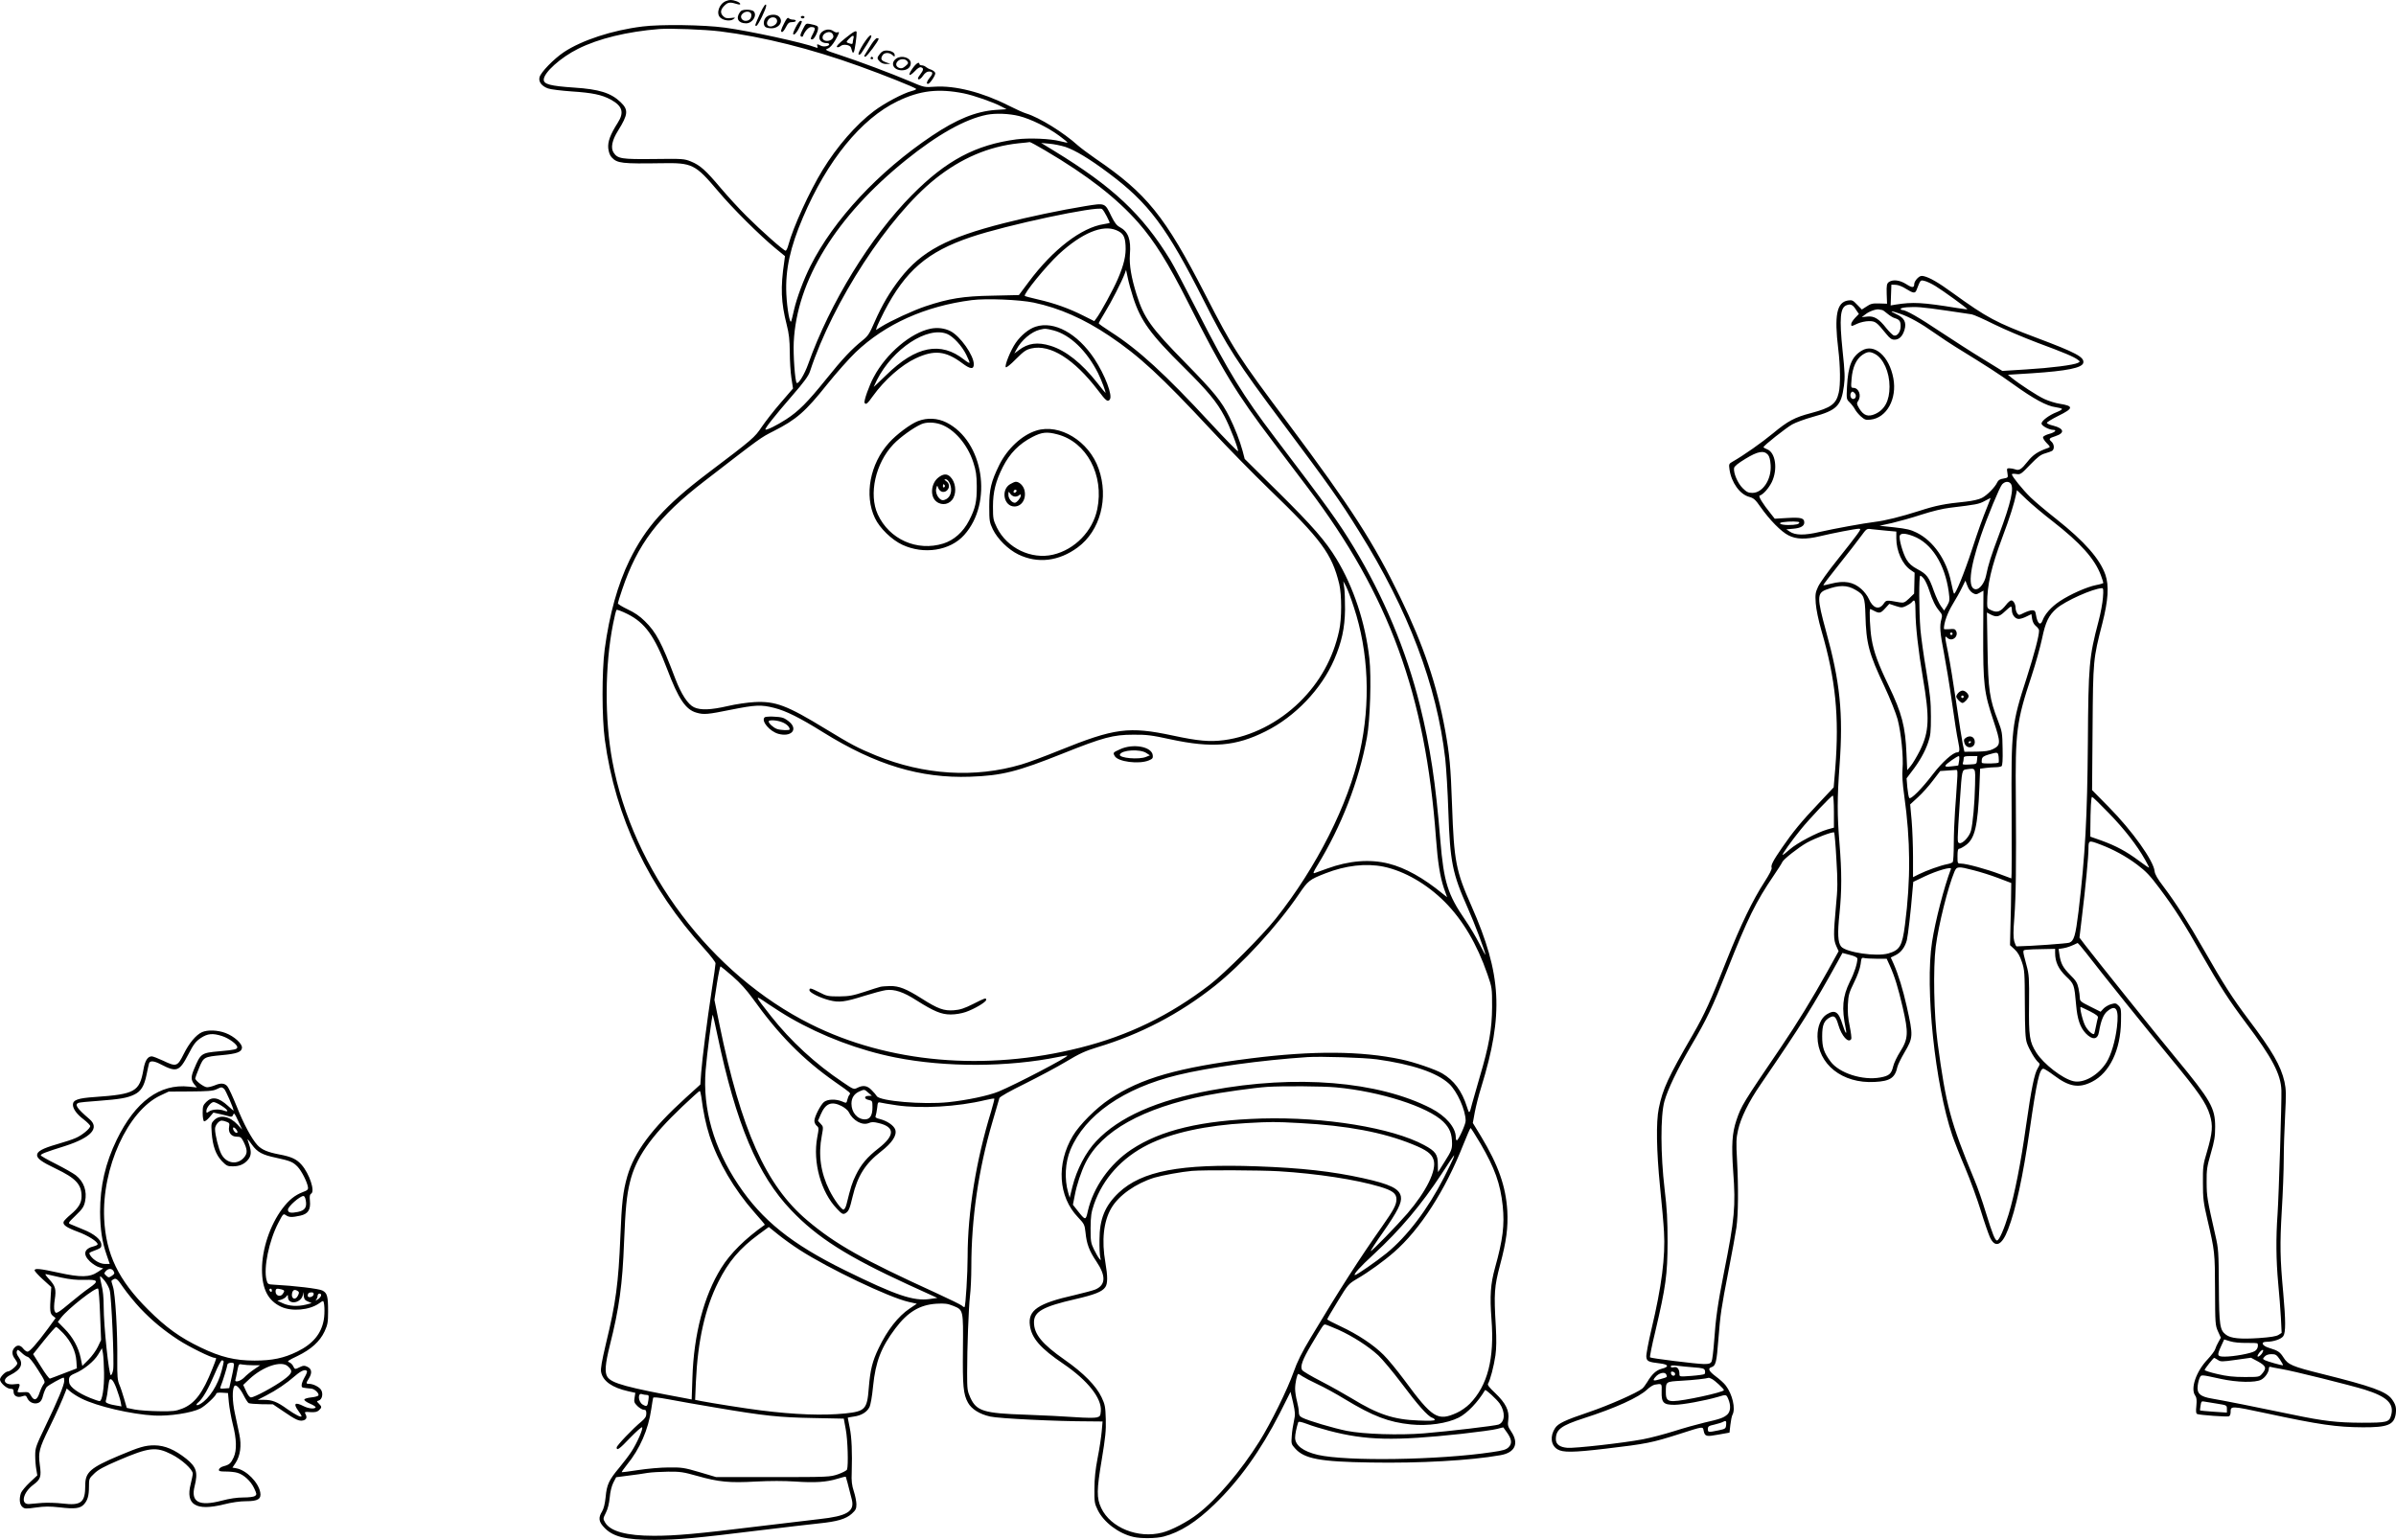 <?xml version="1.0" encoding="UTF-8"?>
<svg xmlns="http://www.w3.org/2000/svg" version="1.0" viewBox="0 0 1938.835 1246.173" preserveAspectRatio="xMidYMid meet">
  <g transform="translate(-37,1325.883) scale(0.1,-0.1)" fill="#000000" stroke="none">
    <path d="M6244 13250 c-55 -22 -82 -101 -45 -134 27 -24 82 -31 106 -12 19 14 17 14 -21 9 -34 -4 -46 -1 -63 16 -26 26 -21 55 16 89 26 24 43 25 101 7 35 -11 26 12 -9 24 -37 13 -56 13 -85 1z M6520 13148 c-44 -100 -44 -98 -29 -98 12 0 80 140 79 163 0 25 -22 -3 -50 -65z M6356 13158 c-34 -49 -11 -88 52 -88 51 0 92 66 60 98 -7 7 -31 12 -54 12 -33 0 -47 -5 -58 -22z m94 -22 c0 -28 -18 -46 -47 -46 -29 0 -47 31 -30 52 26 33 77 29 77 -6z M6570 13120 c-22 -22 -26 -60 -8 -78 7 -7 29 -12 50 -12 63 0 100 56 62 94 -22 23 -80 20 -104 -4z m88 -27 c2 -14 -5 -27 -21 -38 -43 -28 -79 4 -50 44 20 29 67 25 71 -6z M6850 13120 c0 -5 7 -10 15 -10 8 0 15 5 15 10 0 6 -7 10 -15 10 -8 0 -15 -4 -15 -10z M6716 13072 c-28 -55 -32 -72 -16 -72 5 0 19 18 30 40 17 33 26 40 50 40 17 0 30 5 30 10 0 6 -10 10 -23 10 -13 0 -28 5 -34 11 -9 9 -18 -2 -37 -39z M6807 13035 c-21 -43 -24 -55 -12 -55 8 0 26 22 40 50 29 57 29 60 12 60 -7 0 -25 -25 -40 -55z M6866 13021 c-19 -36 -23 -52 -14 -57 7 -4 13 -3 15 2 13 37 45 74 66 74 35 0 38 -9 17 -51 -24 -45 -24 -49 -7 -49 15 0 47 61 47 90 0 19 -8 23 -67 35 -30 6 -33 4 -57 -44z M5567 13044 c-244 -30 -489 -111 -634 -207 -82 -55 -187 -163 -197 -203 -10 -37 18 -73 69 -91 22 -8 108 -18 190 -24 169 -11 245 -27 317 -66 95 -52 111 -104 56 -189 -59 -93 -81 -151 -76 -205 4 -33 13 -58 28 -74 45 -48 83 -52 405 -47 247 4 270 -7 454 -224 117 -140 339 -360 465 -464 l78 -64 -6 -46 c-31 -209 -26 -328 20 -509 19 -75 24 -122 25 -221 0 -69 6 -163 13 -210 l13 -85 -99 -115 c-55 -63 -124 -152 -154 -196 -58 -86 -67 -95 -439 -376 -344 -261 -497 -432 -631 -703 -95 -195 -163 -438 -201 -722 -23 -178 -23 -551 1 -728 85 -631 355 -1198 808 -1697 48 -53 88 -105 88 -115 0 -11 -13 -107 -30 -213 -40 -264 -77 -554 -86 -671 l-7 -97 -119 -108 c-274 -249 -415 -438 -472 -635 -35 -123 -45 -211 -56 -489 -16 -380 -36 -532 -117 -866 -33 -140 -44 -201 -39 -228 14 -74 89 -127 219 -156 l58 -13 -6 -39 c-6 -33 -3 -42 23 -68 17 -16 40 -30 51 -30 17 0 21 -6 21 -31 0 -23 -9 -38 -37 -62 -72 -59 -203 -197 -203 -212 0 -29 22 -14 109 78 49 50 92 89 97 85 10 -11 -41 -127 -86 -196 -20 -31 -65 -90 -99 -131 -84 -100 -101 -138 -110 -236 -6 -57 -15 -94 -29 -118 -30 -48 -28 -80 10 -122 71 -82 176 -109 418 -108 194 1 326 13 855 78 198 24 410 49 470 55 150 15 220 36 267 78 32 29 38 40 38 76 0 22 -9 70 -21 106 -16 49 -20 85 -17 150 5 167 0 286 -16 364 -9 43 -16 79 -16 81 0 2 22 6 49 10 60 8 105 35 126 75 10 19 22 88 30 171 20 198 65 314 180 467 100 133 197 191 331 200 70 4 91 1 137 -17 83 -34 82 -30 79 -353 -3 -296 3 -362 41 -431 29 -52 94 -93 180 -112 69 -16 538 -39 805 -39 l104 -1 -7 -80 c-4 -44 -18 -141 -33 -215 -18 -93 -26 -170 -26 -250 -1 -106 1 -119 27 -172 49 -99 169 -190 288 -217 63 -15 185 -13 246 3 133 35 264 118 411 261 198 190 375 437 528 737 l87 173 21 -89 c17 -78 18 -94 7 -145 -7 -31 -16 -86 -18 -122 -5 -63 -4 -68 26 -101 74 -85 202 -109 612 -115 397 -7 806 16 1049 59 119 20 154 94 89 191 -28 42 -30 52 -24 96 10 73 -21 135 -105 215 -49 46 -65 67 -59 77 17 26 48 144 60 229 8 60 9 127 3 235 -16 267 -12 321 34 495 52 194 66 305 59 440 -12 198 -72 369 -213 603 l-66 108 16 87 c9 48 32 139 52 202 183 594 166 911 -80 1469 -125 282 -140 359 -156 811 -11 315 -20 411 -56 610 -68 371 -175 687 -364 1076 -214 441 -392 718 -906 1406 -409 547 -443 599 -673 1047 -325 632 -471 813 -886 1096 -55 38 -119 86 -142 106 -117 106 -313 227 -418 259 -22 6 -87 36 -145 65 -211 107 -432 163 -597 152 -83 -6 -84 -6 -201 44 -143 61 -415 163 -574 215 -112 37 -116 39 -89 50 18 7 40 33 60 67 34 60 37 72 18 64 -7 -3 -21 1 -32 9 -45 33 -115 2 -115 -51 0 -26 25 -45 59 -45 12 0 21 -4 21 -10 0 -15 -46 -23 -68 -11 -28 15 -35 14 -28 -5 5 -12 2 -15 -10 -10 -101 39 -538 134 -739 161 -170 23 -519 28 -668 9z m630 -39 c346 -43 738 -141 1128 -282 195 -70 445 -170 458 -183 5 -4 -12 -12 -36 -18 -69 -18 -220 -98 -305 -162 -144 -108 -300 -288 -415 -476 -107 -175 -239 -464 -277 -606 -7 -27 -17 -48 -23 -48 -15 0 -198 162 -316 280 -59 58 -152 160 -208 226 -122 145 -168 186 -242 216 -54 22 -67 23 -298 20 -264 -3 -295 2 -328 52 -25 38 -12 101 36 177 82 132 86 169 21 231 -78 75 -174 105 -377 118 -191 13 -245 27 -245 64 0 57 137 180 278 250 166 83 397 139 657 160 89 7 370 -4 492 -19z m912 -24 c7 -13 7 -23 -2 -34 -20 -26 -73 -26 -80 1 -9 42 62 72 82 33z m1061 -478 c79 -16 238 -71 305 -107 l40 -21 -90 -6 c-158 -12 -312 -74 -512 -208 -433 -290 -796 -679 -986 -1057 -55 -110 -109 -255 -132 -354 -9 -41 -19 -82 -22 -90 -11 -29 -34 97 -40 220 -9 195 31 378 134 618 197 463 472 800 767 942 181 87 329 104 536 63z m446 -183 c95 -24 234 -92 327 -161 38 -28 67 -52 65 -54 -1 -2 -28 3 -58 11 -82 21 -251 28 -355 15 -330 -44 -568 -170 -845 -450 -334 -336 -665 -876 -840 -1368 -29 -82 -80 -166 -93 -153 -14 13 -29 226 -24 330 24 500 343 1018 907 1473 258 208 480 332 655 367 73 14 180 10 261 -10z m212 -279 c343 -202 578 -385 754 -585 129 -147 241 -326 398 -637 283 -561 394 -744 694 -1139 77 -102 203 -268 280 -370 657 -869 951 -1673 1036 -2835 14 -193 33 -312 64 -404 l26 -73 -33 26 c-158 130 -305 212 -441 246 -151 38 -321 24 -496 -40 -47 -17 -93 -34 -103 -37 -14 -4 -9 10 23 62 195 318 336 682 401 1035 26 137 37 491 20 640 -33 291 -128 577 -266 805 -87 144 -193 266 -470 540 l-273 270 -17 65 c-21 78 -63 187 -106 273 -65 130 -125 203 -354 437 -283 288 -338 365 -398 556 -43 137 -60 239 -54 323 10 122 -13 185 -82 222 -25 13 -42 36 -67 86 -54 112 -49 110 -211 84 -202 -33 -454 -86 -658 -138 -461 -117 -668 -227 -840 -447 -85 -109 -148 -217 -207 -351 -41 -95 -54 -115 -95 -148 -90 -72 -166 -152 -298 -317 -152 -188 -222 -259 -324 -325 -74 -48 -159 -90 -167 -82 -7 7 73 108 215 272 99 114 134 162 146 200 185 563 635 1254 1014 1557 208 166 431 261 672 287 46 4 88 9 92 10 5 0 61 -30 125 -68z m163 29 c81 -28 195 -96 347 -210 328 -244 473 -439 774 -1035 188 -373 267 -496 645 -1001 361 -483 455 -614 611 -866 399 -638 629 -1246 697 -1840 8 -75 20 -266 25 -425 14 -410 33 -504 156 -780 54 -120 145 -361 144 -382 0 -3 -22 38 -49 91 -27 53 -78 139 -114 191 -142 206 -174 307 -202 647 -37 461 -83 762 -165 1091 -110 443 -294 881 -535 1279 -125 206 -205 317 -640 890 -256 337 -373 527 -620 1010 -100 195 -201 387 -225 425 -227 370 -464 592 -940 883 l-105 64 66 -6 c37 -3 95 -15 130 -26z m335 -562 c13 -26 24 -49 24 -52 0 -2 -21 -7 -47 -11 -181 -27 -412 -204 -608 -467 l-80 -107 -215 -5 c-237 -4 -352 -23 -541 -86 -96 -32 -279 -116 -358 -165 l-43 -27 7 23 c4 13 31 69 59 125 173 333 349 485 702 604 285 97 1027 255 1062 227 8 -6 24 -32 38 -59z m77 -112 c55 -23 71 -50 75 -124 5 -79 -13 -156 -64 -274 -35 -81 -138 -271 -172 -315 l-17 -23 -88 44 c-116 59 -238 102 -366 131 -57 13 -106 26 -108 29 -14 14 171 241 275 338 186 171 354 241 465 194z m137 -546 c61 -188 139 -296 409 -563 194 -192 268 -281 329 -397 44 -82 115 -266 110 -282 -2 -6 -103 97 -224 228 -368 398 -584 595 -806 737 -53 34 -97 65 -97 69 -1 3 22 43 50 89 51 82 135 247 159 310 l12 34 14 -65 c7 -36 27 -108 44 -160z m-805 -40 c208 -44 407 -132 611 -269 243 -163 419 -326 824 -761 130 -140 342 -356 470 -480 421 -406 508 -523 567 -767 21 -88 21 -282 -1 -379 -48 -222 -157 -417 -319 -576 -171 -168 -392 -280 -612 -309 -116 -15 -208 -7 -414 37 -357 76 -471 61 -921 -121 -113 -46 -250 -97 -305 -113 -376 -111 -788 -86 -1177 73 -149 61 -202 90 -411 217 -308 188 -402 224 -572 215 -55 -3 -152 -17 -215 -32 -140 -32 -220 -35 -274 -10 -50 24 -103 105 -152 233 -111 292 -155 375 -246 464 -40 40 -84 70 -138 95 -44 21 -80 43 -80 49 0 5 15 55 34 110 124 369 293 592 666 879 470 363 451 349 560 405 185 94 256 156 434 379 73 91 176 207 229 258 241 230 565 375 940 423 119 15 387 4 502 -20z m2590 -2464 c120 -363 137 -774 49 -1171 -93 -426 -349 -933 -680 -1350 -112 -141 -411 -440 -534 -535 -325 -249 -659 -412 -1050 -510 -766 -193 -1552 -124 -2181 191 -806 403 -1439 1244 -1604 2129 -63 340 -61 774 6 1110 11 58 24 109 28 113 4 4 44 -11 88 -33 143 -71 220 -179 322 -447 91 -241 150 -328 238 -352 58 -17 90 -14 277 24 201 40 244 42 351 15 95 -24 206 -79 395 -197 426 -265 787 -374 1190 -360 258 9 380 40 751 188 325 130 407 152 569 152 108 1 149 -4 300 -37 339 -73 530 -57 771 64 238 118 452 342 555 580 61 141 86 256 88 405 0 72 -2 153 -7 180 l-7 50 21 -39 c12 -22 41 -98 64 -170z m241 -2101 c168 -35 350 -140 495 -285 146 -147 261 -342 345 -585 38 -110 38 -111 38 -265 -1 -180 -24 -311 -101 -570 -25 -85 -52 -180 -60 -210 -22 -88 -24 -89 -42 -30 -41 130 -105 216 -202 273 -53 31 -227 91 -329 112 -325 69 -714 72 -1215 9 -594 -75 -892 -160 -1145 -329 -109 -72 -245 -208 -299 -299 -134 -225 -118 -491 42 -658 51 -54 54 -60 61 -123 9 -93 30 -149 88 -235 79 -117 76 -191 -9 -227 -20 -8 -95 -28 -167 -45 -298 -67 -379 -123 -362 -246 14 -103 85 -185 273 -312 195 -133 309 -277 301 -380 -3 -39 -6 -45 -33 -52 -17 -5 -91 -4 -175 2 -80 6 -260 15 -400 20 -340 11 -398 29 -448 138 -24 53 -26 67 -26 197 0 211 12 529 23 625 6 47 11 153 11 235 0 392 58 791 171 1175 28 96 53 183 56 192 3 11 85 57 207 117 110 55 261 135 334 179 108 65 155 86 253 116 349 105 664 270 949 496 220 175 505 484 679 740 77 113 86 120 216 171 164 64 327 83 471 54z m-5267 -888 c60 -52 112 -110 160 -176 212 -297 408 -496 672 -681 129 -90 124 -86 112 -102 -6 -7 -13 -25 -17 -41 -6 -27 -7 -27 -42 -12 -51 21 -116 19 -146 -4 -28 -23 -78 -120 -78 -153 0 -13 8 -31 19 -40 18 -15 18 -20 4 -94 -37 -201 30 -443 159 -577 40 -43 49 -47 67 -38 28 16 36 33 60 135 40 168 102 267 230 366 91 71 131 132 115 178 -12 33 -65 69 -122 84 -34 8 -42 14 -36 27 3 9 9 38 12 64 4 44 7 48 26 43 11 -3 71 -13 131 -22 197 -29 495 -12 718 42 37 9 70 14 73 12 2 -3 -10 -49 -26 -104 -121 -393 -190 -815 -190 -1174 0 -135 -16 -400 -25 -409 -3 -2 -13 3 -22 12 -10 8 -103 54 -208 102 -594 271 -815 395 -1042 587 -336 283 -537 734 -712 1589 l-40 196 21 137 c12 75 25 135 29 134 5 -2 48 -38 98 -81z m466 -336 c259 -149 558 -262 850 -320 406 -81 912 -79 1319 4 38 8 71 13 73 11 10 -10 -421 -235 -557 -291 -83 -34 -256 -70 -407 -86 -205 -21 -554 9 -578 49 -5 9 -24 31 -42 49 -35 37 -70 42 -116 18 -28 -14 -31 -13 -116 45 -222 148 -423 334 -581 534 -138 175 -139 179 -29 103 52 -35 135 -88 184 -116z m-590 -138 c151 -721 326 -1135 598 -1419 210 -221 454 -375 943 -600 l239 -109 -63 -9 c-130 -18 -271 29 -687 234 -430 212 -668 403 -861 692 -198 296 -289 613 -264 925 10 126 52 454 58 449 2 -3 19 -76 37 -163z m5335 -197 c288 -40 487 -107 586 -198 65 -60 134 -213 134 -300 0 -29 -59 -158 -72 -158 -4 0 -8 12 -8 28 -1 77 -80 169 -199 231 -427 220 -1094 275 -1783 146 -441 -82 -742 -216 -927 -411 -84 -88 -158 -229 -193 -369 l-22 -89 -12 41 c-32 110 -25 244 18 347 118 281 429 498 868 605 254 62 675 120 1050 145 107 7 456 -4 560 -18z m-330 -227 c359 -33 745 -157 869 -278 52 -51 71 -99 71 -178 0 -43 -7 -62 -56 -139 -31 -49 -56 -90 -57 -91 -1 -1 -2 27 -2 62 0 81 -18 107 -111 157 -259 140 -804 229 -1314 215 -487 -15 -817 -93 -1056 -252 -174 -116 -307 -305 -351 -496 -17 -79 -19 -79 -84 3 l-37 47 15 76 c15 83 52 194 88 265 129 256 460 441 975 544 120 24 389 62 495 69 121 8 450 6 555 -4z m-3783 -44 l28 -24 -27 -1 c-38 0 -36 -26 2 -33 29 -6 30 -9 30 -60 0 -65 -20 -97 -61 -97 -61 0 -109 56 -109 127 0 47 22 80 64 99 41 18 41 18 73 -11z m-1352 -32 c15 -120 38 -229 66 -315 68 -211 202 -438 364 -621 48 -54 86 -99 84 -100 -160 -113 -279 -231 -353 -350 -140 -225 -222 -537 -233 -888 l-6 -176 -46 9 c-482 89 -602 122 -636 174 -23 36 -18 102 19 252 77 305 103 494 116 841 11 270 21 375 47 481 47 197 165 367 427 616 72 68 134 124 138 124 4 0 9 -21 13 -47z m1135 -75 c25 -13 50 -34 57 -47 34 -71 110 -113 163 -91 23 10 40 10 80 0 133 -32 133 -100 -2 -205 -90 -70 -141 -130 -183 -217 -30 -61 -41 -97 -75 -235 -6 -25 -17 -43 -25 -43 -17 0 -74 78 -113 155 -71 143 -92 287 -62 443 13 70 13 73 -9 96 l-22 24 22 51 c39 91 87 110 169 69z m3709 -138 c383 -20 672 -75 909 -171 117 -47 158 -78 173 -128 25 -83 -58 -252 -212 -432 -81 -94 -291 -310 -297 -305 -2 3 41 70 97 149 120 172 156 243 147 292 -12 64 -85 100 -306 149 -250 55 -496 83 -860 96 -618 22 -931 -38 -1117 -213 -111 -105 -156 -213 -156 -382 -1 -60 2 -123 6 -140 7 -29 7 -29 -9 -10 -9 11 -28 45 -43 75 -24 50 -26 66 -26 170 1 99 5 126 28 194 73 207 224 375 436 481 192 96 471 157 800 175 204 11 220 11 430 0z m1461 -166 c116 -199 161 -325 180 -504 16 -156 1 -274 -62 -500 -37 -134 -43 -227 -29 -417 25 -320 -31 -537 -176 -685 -26 -26 -71 -58 -105 -73 -155 -70 -197 -43 -426 268 -56 75 -131 167 -167 202 -81 81 -208 165 -347 230 -60 28 -108 53 -108 57 0 4 38 70 85 146 83 136 86 140 157 182 94 55 216 143 298 215 210 182 416 502 560 868 30 75 57 137 60 137 3 0 39 -57 80 -126z m-220 -120 c-6 -14 -39 -83 -75 -154 -131 -257 -298 -477 -465 -613 -81 -66 -242 -177 -255 -177 -19 0 42 68 150 167 215 198 387 403 550 651 54 84 100 152 102 152 1 0 -2 -12 -7 -26z m-1410 -104 c310 -19 622 -67 816 -125 103 -31 134 -55 134 -101 0 -45 -21 -85 -115 -219 -184 -261 -347 -515 -579 -902 -72 -120 -108 -192 -139 -280 -48 -137 -184 -413 -277 -561 -148 -236 -346 -469 -498 -585 -82 -64 -212 -132 -287 -151 -195 -51 -419 39 -494 199 -38 80 -37 146 4 389 30 182 36 238 33 330 -3 100 -6 118 -34 177 -44 93 -147 197 -297 302 -186 130 -250 209 -250 305 0 86 73 127 334 187 156 36 218 60 243 97 20 28 20 89 1 198 -32 180 -15 335 48 442 60 103 197 199 347 246 64 19 223 48 305 55 96 8 554 6 705 -3z m-3880 -636 c235 -152 724 -385 882 -421 l67 -15 -58 -39 c-93 -62 -182 -176 -251 -321 -51 -106 -68 -175 -80 -323 -13 -171 -29 -188 -191 -205 -177 -18 -407 -10 -684 25 -128 16 -397 59 -480 75 l-50 10 6 143 c15 335 74 598 182 812 81 163 173 271 325 383 l83 61 77 -62 c42 -34 120 -90 172 -123z m4361 -647 c115 -52 243 -134 322 -207 32 -30 116 -130 187 -224 132 -177 215 -270 250 -281 11 -3 20 -11 20 -17 0 -7 -42 -9 -132 -5 -200 7 -329 50 -538 178 -58 35 -170 98 -249 139 -80 41 -149 82 -154 91 -18 29 3 85 74 205 94 158 98 164 112 164 6 0 55 -20 108 -43z m-291 -377 c15 -10 69 -39 121 -63 52 -24 151 -78 221 -121 228 -138 355 -187 536 -205 137 -14 292 8 387 56 68 35 154 124 212 222 5 8 93 -73 118 -108 48 -70 44 -151 -9 -171 -28 -10 -398 -54 -604 -71 -198 -16 -486 -7 -623 20 -109 22 -312 82 -361 107 -22 11 -28 22 -28 47 0 17 -7 57 -15 87 -8 30 -15 75 -15 100 0 46 16 120 26 120 3 0 18 -9 34 -20z m-5308 -150 c18 0 20 -5 15 -41 -7 -52 -12 -57 -45 -38 -39 21 -44 100 -6 85 9 -3 25 -6 36 -6z m568 -104 c383 -65 505 -78 782 -83 l246 -5 16 -87 c16 -83 22 -294 10 -325 -3 -8 -36 -25 -72 -38 -66 -22 -74 -23 -527 -23 l-460 0 -135 40 c-125 37 -144 39 -250 38 -63 0 -173 -10 -245 -21 -71 -11 -132 -19 -134 -17 -2 2 18 29 43 61 104 127 172 283 196 449 7 44 13 85 15 91 2 8 40 4 127 -12 68 -13 242 -44 388 -68z m4955 -186 c298 -78 524 -84 1071 -25 132 15 261 32 289 40 27 8 50 13 50 12 0 -1 13 -19 28 -39 40 -55 45 -91 15 -121 -20 -20 -44 -27 -134 -40 -426 -64 -1179 -76 -1411 -22 -118 28 -183 77 -183 139 0 27 11 81 25 124 3 9 22 5 72 -13 37 -15 118 -39 178 -55z m-5115 -365 c176 -50 263 -58 477 -46 117 6 226 6 318 0 160 -11 253 -5 343 23 35 11 65 18 66 16 2 -3 19 -64 49 -185 24 -96 -39 -134 -263 -158 -80 -9 -307 -36 -505 -60 -478 -59 -659 -75 -834 -75 -221 0 -352 36 -394 107 -18 31 -18 32 6 80 16 31 26 75 31 123 4 47 15 91 29 120 l23 44 99 13 c55 7 125 16 155 22 30 5 105 9 166 10 98 1 124 -3 234 -34z M8750 10615 c-54 -17 -119 -70 -161 -131 -41 -59 -92 -185 -80 -197 5 -5 38 21 82 66 63 63 82 76 124 86 153 36 347 -86 540 -339 65 -86 78 -96 95 -75 26 31 -38 199 -125 331 -137 205 -325 308 -475 259z m145 -30 c134 -35 268 -164 360 -345 27 -54 67 -160 60 -160 -2 0 -32 37 -68 83 -123 156 -252 259 -375 297 -106 33 -183 22 -258 -35 l-36 -27 17 32 c39 75 120 144 190 161 44 10 46 10 110 -6z M7901 10599 c-160 -32 -360 -201 -461 -392 -37 -67 -82 -196 -74 -208 11 -18 23 -8 67 54 94 131 231 252 347 306 150 70 242 61 377 -40 65 -49 93 -51 93 -8 0 72 -110 228 -189 268 -47 24 -105 31 -160 20z m134 -43 c49 -21 119 -96 154 -168 17 -34 29 -63 26 -66 -2 -2 -22 9 -43 26 -189 150 -390 111 -629 -123 -57 -55 -103 -99 -103 -97 0 1 12 26 26 55 128 254 410 439 569 373z M7798 9851 c-62 -24 -175 -109 -233 -174 -156 -172 -203 -427 -115 -611 38 -81 136 -176 222 -216 174 -81 386 -48 500 79 236 262 157 760 -144 911 -73 36 -155 40 -230 11z m183 -26 c110 -38 218 -162 265 -308 22 -68 27 -101 28 -192 1 -125 -11 -179 -62 -278 -48 -94 -123 -160 -209 -187 -213 -66 -437 34 -530 236 -75 163 -19 414 126 567 54 57 162 135 226 163 40 18 102 17 156 -1z M7963 9394 c-60 -47 -69 -152 -16 -194 47 -37 111 -23 138 30 27 53 16 129 -25 170 -27 27 -58 25 -97 -6z m94 -51 c20 -50 8 -102 -29 -123 -21 -11 -32 -12 -45 -4 -27 17 -45 59 -37 90 7 26 8 27 15 7 12 -33 42 -45 67 -27 28 20 28 59 0 78 -19 14 -20 16 -5 16 11 0 24 -14 34 -37z m-42 -12 c3 -5 1 -12 -5 -16 -5 -3 -10 1 -10 9 0 18 6 21 15 7z M8755 9774 c-117 -37 -234 -147 -299 -278 -66 -135 -81 -197 -81 -336 0 -118 2 -128 29 -185 39 -79 124 -163 206 -203 157 -76 328 -56 481 57 182 134 253 401 169 637 -78 223 -316 368 -505 308z m170 -30 c238 -61 381 -330 324 -606 -37 -178 -182 -327 -358 -368 -176 -41 -372 53 -454 219 -30 62 -32 72 -32 171 0 118 22 205 80 320 56 110 131 187 240 243 76 39 117 43 200 21z M8543 9340 c-76 -46 -50 -180 36 -180 60 0 99 65 80 135 -10 35 -41 65 -69 65 -8 0 -29 -9 -47 -20z m48 -63 c-13 -13 -26 -3 -16 12 3 6 11 8 17 5 6 -4 6 -10 -1 -17z m-7 -37 c12 0 27 5 34 12 9 9 12 8 12 -5 0 -17 -33 -57 -48 -57 -24 0 -52 34 -52 63 0 31 0 31 16 9 8 -12 25 -22 38 -22z M6557 7453 c-30 -29 42 -114 112 -133 100 -27 158 31 94 92 -16 15 -41 32 -56 37 -31 12 -140 15 -150 4z m143 -39 c35 -14 60 -38 60 -58 0 -10 -77 -7 -104 4 -28 10 -66 45 -66 60 0 15 65 12 110 -6z M9433 7195 c-57 -26 -58 -27 -43 -54 24 -47 197 -69 276 -36 30 12 35 19 32 42 -8 70 -160 97 -265 48z m213 -30 l29 -19 -30 -12 c-57 -25 -222 -10 -213 18 13 38 163 47 214 13z M7495 5273 c-11 -2 -69 -21 -130 -41 -95 -31 -123 -36 -205 -37 -88 0 -100 2 -159 33 -72 36 -81 38 -81 17 0 -19 84 -61 162 -81 78 -20 125 -14 283 36 68 21 145 42 173 46 70 9 141 -14 247 -82 144 -91 203 -115 278 -115 39 0 87 8 122 20 72 25 165 81 165 98 0 19 -6 17 -105 -33 -72 -36 -105 -47 -156 -51 -81 -6 -129 11 -261 95 -125 79 -183 102 -256 101 -31 -1 -66 -3 -77 -6z M7208 12948 c-50 -40 -73 -65 -65 -70 6 -4 19 0 29 8 20 19 77 10 84 -12 15 -49 15 -49 24 -34 7 11 23 126 22 157 -1 20 -23 8 -94 -49z m68 0 c-3 -13 -6 -29 -6 -36 0 -9 -7 -11 -22 -6 -33 10 -34 12 -8 39 29 31 44 32 36 3z M7356 12903 c-28 -46 -44 -79 -38 -85 5 -5 15 0 24 14 75 115 87 136 75 141 -8 3 -32 -25 -61 -70z M7423 12903 c-16 -27 -37 -60 -47 -75 -15 -23 -16 -28 -4 -28 13 0 108 128 108 145 0 3 -6 5 -14 5 -7 0 -26 -21 -43 -47z M7491 12824 c-26 -33 -26 -39 -1 -64 12 -12 33 -20 53 -19 l32 1 -34 12 c-40 14 -47 27 -31 55 13 26 56 28 82 4 16 -15 18 -15 18 0 0 21 -30 37 -69 37 -20 0 -36 -8 -50 -26z M7415 12790 c-3 -5 1 -10 10 -10 9 0 13 5 10 10 -3 6 -8 10 -10 10 -2 0 -7 -4 -10 -10z M7623 12785 c-52 -36 -24 -95 45 -95 43 0 72 23 72 58 0 44 -74 67 -117 37z m88 -21 c11 -14 10 -20 -14 -40 -21 -18 -33 -21 -50 -15 -28 10 -33 34 -12 55 21 21 59 21 76 0z M7752 12702 c-39 -56 -26 -68 22 -18 22 24 39 34 50 30 22 -8 20 -22 -9 -60 -18 -23 -21 -33 -12 -37 7 -3 24 10 36 29 15 22 32 34 47 34 34 0 37 -15 9 -48 -25 -30 -32 -52 -16 -52 15 0 63 70 59 88 -2 9 -17 21 -33 27 -17 5 -36 16 -43 22 -7 7 -22 13 -33 13 -10 0 -19 5 -19 10 0 24 -28 6 -58 -38z M15885 11006 c-14 -14 -25 -34 -25 -45 0 -33 -16 -33 -66 -1 -53 33 -107 39 -140 16 -16 -13 -19 -25 -17 -95 l3 -80 -63 2 c-53 2 -70 -2 -102 -24 l-39 -25 -38 39 c-34 36 -41 39 -75 34 -90 -15 -111 -119 -78 -392 17 -140 19 -291 4 -354 -21 -92 -62 -122 -224 -165 -133 -35 -186 -63 -308 -164 -92 -76 -237 -178 -325 -228 -32 -18 -33 -21 -27 -64 15 -106 84 -202 159 -222 36 -10 50 -21 92 -82 74 -105 168 -201 227 -230 63 -32 138 -34 252 -7 104 25 291 61 316 61 18 0 17 -4 -13 -46 -18 -26 -91 -119 -162 -208 -71 -88 -140 -185 -154 -215 -22 -48 -24 -62 -19 -135 4 -50 21 -134 46 -221 115 -394 145 -696 112 -1114 l-13 -154 -123 -131 c-139 -146 -208 -231 -294 -356 -73 -106 -93 -144 -85 -164 4 -10 -19 -54 -57 -113 -96 -148 -194 -351 -304 -628 -134 -339 -180 -441 -276 -608 -201 -347 -244 -440 -276 -597 -23 -113 -19 -343 10 -635 14 -137 29 -302 32 -365 12 -201 -19 -442 -101 -787 -25 -106 -44 -207 -42 -224 3 -37 17 -43 111 -54 69 -8 76 -28 14 -43 -45 -12 -79 -43 -117 -107 -14 -22 -31 -46 -40 -53 -40 -34 -273 -137 -433 -191 -193 -65 -249 -92 -273 -129 -43 -65 -35 -140 19 -172 44 -27 126 -26 389 5 332 39 375 48 598 119 196 63 189 62 196 26 10 -47 21 -49 119 -31 l90 16 7 62 c4 34 11 71 17 82 27 49 0 166 -54 237 -14 19 -51 52 -81 74 -57 43 -67 65 -34 75 34 11 41 40 55 224 17 210 21 241 84 566 27 138 55 291 62 340 15 107 17 318 5 545 -8 142 -7 177 8 242 22 100 87 232 183 371 336 491 423 631 626 998 l36 66 61 -16 c40 -10 60 -21 60 -31 -1 -40 -24 -113 -61 -185 -59 -121 -68 -214 -33 -382 11 -57 -4 -36 -26 34 -32 105 -61 124 -128 83 -47 -29 -76 -98 -75 -180 2 -224 201 -382 463 -367 125 6 165 33 184 123 4 17 29 68 56 114 72 123 73 133 19 375 -31 138 -68 257 -105 342 l-24 53 41 20 c43 22 74 64 89 120 9 35 33 241 45 394 l7 78 92 44 c99 47 221 82 213 61 -55 -144 -127 -422 -153 -592 -58 -372 24 -1152 164 -1565 16 -47 63 -167 105 -265 42 -99 98 -254 126 -345 28 -91 61 -186 73 -213 42 -92 97 -69 147 62 64 167 120 426 176 811 56 390 79 490 110 490 8 0 47 -25 87 -55 121 -91 200 -105 306 -51 143 72 232 258 235 488 2 98 0 109 -20 129 -20 20 -26 21 -61 11 -21 -6 -49 -23 -61 -36 l-23 -25 -84 42 c-75 37 -84 45 -84 69 0 15 -5 51 -11 80 -10 44 -21 62 -67 107 -59 60 -76 91 -87 163 l-7 47 38 6 c32 5 71 20 115 42 3 2 34 -34 69 -79 127 -165 491 -618 685 -853 226 -273 287 -361 317 -459 26 -86 22 -143 -23 -297 -32 -106 -34 -123 -33 -254 0 -124 4 -158 36 -295 60 -257 61 -265 62 -570 1 -275 2 -287 24 -336 l23 -51 -19 -34 c-11 -19 -23 -45 -27 -59 -4 -14 -32 -51 -61 -82 -94 -99 -141 -238 -100 -294 11 -14 13 -36 9 -81 -5 -48 -3 -64 8 -68 22 -8 241 -24 256 -18 7 3 13 17 13 32 0 54 -1 54 290 -8 428 -92 569 -112 780 -113 201 -1 252 20 266 107 7 51 0 79 -32 122 -46 61 -162 103 -564 203 -242 60 -276 75 -312 133 -29 45 -43 55 -118 78 -56 17 -69 49 -20 49 57 0 121 22 137 47 19 29 19 125 -1 347 -26 282 -28 391 -12 666 9 146 16 333 16 417 0 84 5 243 11 354 9 175 8 211 -5 273 -30 131 -98 249 -293 507 -129 172 -201 284 -358 559 -130 227 -227 380 -329 515 -47 61 -69 100 -71 123 -8 85 -181 328 -373 522 l-133 135 4 500 c4 556 5 560 79 849 48 189 55 304 25 393 -45 129 -169 270 -397 451 -80 63 -174 142 -209 176 -61 59 -151 170 -151 186 0 5 16 6 35 3 34 -6 39 -2 113 75 62 64 86 82 122 92 25 7 51 17 58 22 18 16 14 53 -8 73 -24 21 -19 28 32 44 79 26 71 62 -17 85 -27 6 -50 16 -52 22 -2 5 40 31 92 57 124 61 127 80 13 98 -35 5 -91 23 -126 39 -58 27 -199 119 -266 173 l-28 23 193 12 c287 19 409 44 417 85 9 46 -59 82 -378 202 -329 124 -398 160 -680 364 -116 84 -183 123 -233 135 -21 5 -33 1 -52 -18z m148 -63 c59 -36 257 -179 257 -187 0 -2 -37 3 -82 10 -283 46 -358 50 -498 28 l-41 -7 3 84 3 84 35 -1 c21 -1 55 -14 84 -33 59 -37 74 -38 85 -8 32 82 30 80 62 73 17 -3 58 -22 92 -43z m-645 -190 l24 -35 -31 -32 c-17 -18 -31 -40 -31 -49 0 -21 -1 -21 51 3 24 11 66 20 92 20 53 0 62 -7 140 -103 30 -37 44 -47 67 -47 38 0 65 27 81 79 18 60 -1 98 -65 127 -63 28 -48 31 29 4 78 -27 168 -77 284 -159 53 -37 128 -87 166 -110 266 -164 342 -213 468 -303 161 -116 269 -175 339 -184 27 -4 51 -10 53 -14 3 -5 -16 -16 -41 -26 -62 -24 -124 -70 -124 -93 0 -18 61 -51 95 -51 33 0 12 -21 -31 -32 -26 -7 -49 -19 -52 -26 -2 -7 10 -29 28 -47 31 -31 32 -35 14 -41 -84 -29 -123 -55 -168 -112 -50 -63 -68 -74 -101 -61 -11 4 -31 8 -44 8 -22 1 -23 -2 -17 -38 6 -38 6 -38 -32 -45 -28 -4 -42 -13 -50 -30 -18 -40 -83 -106 -125 -127 -23 -12 -75 -24 -130 -30 -171 -17 -241 -31 -377 -75 -148 -47 -275 -79 -360 -89 -89 -11 -326 -54 -445 -81 -123 -29 -198 -28 -243 3 l-27 18 56 5 c60 5 89 22 89 50 0 36 -25 43 -135 37 l-104 -6 -33 42 c-64 79 -102 141 -89 145 30 10 72 58 98 109 50 104 31 240 -38 266 -16 6 -29 14 -29 17 0 12 181 155 232 184 28 16 105 44 170 62 191 52 227 88 249 251 9 65 7 115 -11 283 -27 264 -20 350 33 369 32 12 50 4 75 -36z m742 -9 c91 -13 179 -27 195 -29 17 -3 98 -39 180 -80 83 -41 241 -108 352 -150 216 -80 297 -114 327 -138 19 -14 19 -15 0 -25 -33 -17 -217 -41 -420 -53 l-191 -12 -159 98 c-88 53 -242 153 -344 220 -172 115 -277 175 -307 175 -7 0 -13 4 -13 9 0 12 84 19 160 13 30 -2 129 -14 220 -28z m-530 6 c5 0 24 -13 42 -29 18 -15 44 -32 58 -36 40 -12 50 -25 50 -65 0 -47 -28 -85 -56 -76 -10 4 -37 31 -60 59 -59 76 -98 100 -154 94 l-45 -5 30 23 c31 25 91 46 113 39 8 -2 18 -4 22 -4z m-924 -1171 c12 -14 19 -40 22 -83 8 -117 -64 -226 -148 -226 -33 0 -47 7 -79 39 -40 40 -75 122 -69 162 2 14 31 38 92 75 100 61 149 70 182 33z m1962 -231 c33 -33 6 -154 -92 -416 -65 -173 -86 -239 -105 -332 -12 -58 -51 -110 -82 -110 -68 0 -54 158 40 433 52 153 152 394 172 416 22 23 49 27 67 9z m341 -307 c227 -177 341 -304 391 -437 11 -30 20 -58 20 -62 0 -4 -26 -12 -58 -18 -76 -15 -209 -74 -295 -131 -69 -46 -120 -104 -139 -156 -17 -46 -42 -24 -53 46 -5 31 -10 37 -31 37 -14 0 -43 -10 -66 -21 -40 -20 -42 -21 -55 -3 -7 10 -13 29 -13 42 0 31 -17 62 -35 62 -8 0 -27 -16 -42 -36 -43 -55 -70 -65 -115 -46 -35 15 -38 20 -38 57 0 151 33 294 123 535 60 159 97 278 112 353 l6 29 77 -74 c42 -40 137 -120 211 -177z m-520 137 c-54 -135 -76 -196 -134 -373 -61 -187 -133 -361 -143 -350 -4 3 -14 45 -24 93 -36 179 -143 333 -278 400 -47 24 -82 32 -180 43 l-121 13 100 22 c55 13 163 43 239 68 87 28 173 49 233 56 209 25 233 29 278 54 25 13 47 25 48 25 2 1 -7 -23 -18 -51z m-1529 -147 c0 -14 -28 -21 -90 -21 -61 0 -90 16 -43 23 54 8 133 7 133 -2z m707 -67 l78 -7 0 -56 c0 -101 49 -210 116 -255 l32 -22 -2 -85 -2 -84 -40 -39 c-36 -34 -44 -37 -77 -32 -111 20 -108 20 -131 -13 -37 -51 -86 -34 -119 42 -10 23 -37 59 -60 79 -65 58 -138 71 -246 43 -33 -9 -60 -14 -62 -12 -2 2 55 77 127 167 72 90 152 193 177 228 47 64 47 64 89 58 23 -3 77 -8 120 -12z m215 -44 c147 -55 256 -226 287 -450 9 -69 8 -76 -13 -113 l-24 -39 -25 34 c-14 18 -40 74 -58 123 -40 115 -57 137 -132 177 -45 24 -69 45 -89 78 -30 49 -64 170 -55 194 8 22 46 20 109 -4z m87 -346 c11 -14 30 -55 42 -92 27 -83 50 -130 83 -169 22 -26 24 -35 16 -64 -16 -55 -12 -110 20 -272 16 -84 46 -264 65 -399 19 -135 41 -278 50 -317 15 -73 14 -91 -8 -91 -33 0 -122 -80 -194 -174 -94 -123 -183 -212 -194 -194 -4 6 -11 45 -15 85 l-6 73 40 53 c62 79 109 162 134 236 20 57 23 86 23 211 0 120 -7 182 -37 365 -21 121 -42 274 -48 340 -12 151 -13 435 -1 435 5 0 19 -11 30 -26z m394 -114 c25 -14 30 -13 57 2 l30 17 -2 -347 c-1 -413 6 -477 84 -708 59 -177 59 -196 -6 -228 -28 -14 -62 -19 -134 -20 l-96 -1 -13 60 c-7 33 -31 184 -53 336 -22 151 -51 331 -65 399 -30 147 -30 148 -6 126 38 -34 93 13 69 58 -8 15 -18 17 -54 13 -24 -2 -44 -1 -44 3 0 49 28 127 69 195 27 44 62 106 77 138 l28 57 16 -42 c9 -26 26 -48 43 -58z m-948 25 c68 -39 76 -58 80 -203 6 -231 27 -310 155 -581 45 -96 91 -212 105 -262 29 -110 49 -308 40 -404 -4 -48 0 -116 14 -215 51 -362 53 -681 6 -1045 -22 -171 -41 -205 -134 -232 -97 -28 -343 8 -383 56 -26 33 -30 105 -13 266 19 186 19 337 0 570 -19 233 -19 361 1 636 30 415 4 669 -111 1084 -72 263 -72 303 0 331 106 40 171 40 240 -1z m2002 -62 c-3 -43 -19 -130 -36 -193 -76 -288 -82 -355 -86 -979 -5 -610 -21 -906 -76 -1371 -24 -194 -36 -235 -74 -250 -19 -7 -310 -28 -427 -30 -4 0 -12 19 -19 42 -8 31 -8 80 1 192 13 177 16 410 12 966 -5 538 5 620 127 987 33 100 71 237 85 303 28 136 54 189 118 245 71 61 294 161 367 164 11 1 13 -14 8 -76z m-1517 -110 c0 -118 23 -321 59 -533 57 -333 53 -440 -23 -595 -25 -49 -58 -105 -74 -124 l-29 -35 -6 135 c-9 218 -37 326 -144 549 -85 176 -120 271 -138 377 -13 76 -21 243 -11 243 2 0 17 -7 32 -15 42 -22 53 -19 89 21 l33 36 51 -17 c47 -15 53 -15 85 0 19 9 40 23 47 31 23 28 29 13 29 -73z m780 9 c0 -38 26 -72 56 -72 14 0 42 9 63 20 l39 19 6 -39 c4 -24 15 -46 31 -58 14 -11 25 -27 25 -36 0 -44 -38 -187 -99 -379 -123 -380 -127 -414 -123 -1084 1 -299 1 -543 -2 -543 -2 0 -45 16 -94 35 -103 39 -270 85 -313 85 -29 0 -29 1 -29 60 0 44 4 60 13 60 8 0 32 13 54 29 73 53 97 152 110 464 l6 155 45 6 c25 3 61 6 81 6 20 0 41 4 47 8 8 5 11 50 9 142 -2 129 -4 139 -38 228 -67 171 -79 250 -84 580 l-5 294 30 -16 c47 -24 69 -20 115 24 23 22 45 40 50 40 4 0 7 -12 7 -28z m-480 -192 c0 -5 -4 -10 -10 -10 -5 0 -10 5 -10 10 0 6 5 10 10 10 6 0 10 -4 10 -10z m373 -997 c2 -21 2 -41 0 -45 -5 -9 -127 -11 -135 -3 -3 3 -3 16 -1 29 4 19 16 27 56 39 74 21 74 21 80 -20z m-320 -30 c-3 -21 -6 -38 -7 -39 -1 -1 -25 -4 -54 -7 -39 -5 -52 -3 -50 6 4 13 95 77 109 77 4 0 5 -17 2 -37z m145 5 c-3 -33 -3 -33 -62 -36 -51 -3 -58 -1 -52 13 3 9 6 25 6 36 0 16 7 19 56 19 l55 0 -3 -32z m-16 -203 c-3 -148 -18 -312 -33 -369 -13 -49 -70 -109 -94 -100 -18 7 -18 2 5 354 16 238 16 238 53 243 76 10 72 17 69 -128z m-146 23 c-3 -57 -11 -161 -16 -233 -5 -71 -10 -191 -10 -265 0 -74 -4 -140 -8 -147 -4 -6 -25 -14 -47 -18 -52 -10 -167 -51 -227 -81 l-48 -24 0 162 c0 90 -5 222 -11 295 l-12 132 63 58 c34 31 89 92 121 135 l59 77 58 4 c31 2 63 4 71 5 12 2 13 -16 7 -100z m-996 -237 l0 -130 -54 -15 c-84 -25 -246 -110 -303 -161 -28 -25 -54 -45 -58 -45 -9 0 74 117 146 205 71 88 248 275 260 275 5 0 9 -58 9 -129z m2226 -14 c126 -130 226 -259 291 -374 18 -32 33 -61 33 -65 0 -4 -37 21 -82 55 -102 76 -184 120 -302 163 l-91 32 0 56 c1 176 6 266 14 266 5 0 66 -60 137 -133z m-2206 -372 c11 -183 11 -232 -4 -385 -20 -221 -20 -265 3 -317 l19 -42 -89 -161 c-127 -228 -244 -418 -377 -615 -310 -456 -321 -474 -361 -592 -35 -105 -41 -199 -26 -415 21 -281 12 -383 -75 -818 -50 -254 -67 -373 -79 -552 -6 -81 -15 -157 -21 -168 -9 -16 -21 -20 -63 -20 -63 1 -426 46 -435 54 -3 4 15 97 42 207 86 366 99 462 100 724 0 182 -5 272 -24 430 -33 280 -34 593 -2 710 28 100 104 258 216 450 128 217 173 312 291 610 168 423 232 554 379 770 34 50 64 97 68 107 9 23 132 119 199 157 69 38 211 92 221 83 3 -4 12 -101 18 -217z m2132 121 c109 -41 210 -96 301 -164 73 -55 105 -89 182 -192 124 -166 198 -282 344 -540 147 -257 217 -365 354 -548 213 -282 284 -417 288 -547 3 -84 -21 -851 -31 -1000 -14 -196 -12 -374 5 -560 9 -88 18 -215 22 -281 l6 -122 -25 -16 c-19 -12 -64 -19 -161 -26 -151 -10 -226 -2 -264 27 -50 37 -56 72 -58 393 -2 278 -3 302 -28 410 -68 300 -70 315 -71 430 -1 103 3 127 34 235 29 100 35 136 35 215 0 153 -35 214 -321 560 -167 202 -636 787 -733 913 l-44 58 21 177 c27 217 52 481 52 543 0 68 2 69 92 35z m-1021 -210 c52 -13 141 -41 199 -63 l105 -40 -1 -79 c0 -43 -2 -157 -5 -252 l-4 -172 37 -34 c26 -24 43 -53 59 -102 22 -65 23 -86 24 -339 1 -218 4 -279 17 -318 17 -49 68 -137 94 -157 12 -11 11 -17 -6 -45 -28 -45 -52 -164 -95 -465 -42 -302 -93 -558 -141 -717 -36 -119 -77 -213 -94 -213 -16 0 -37 51 -90 224 -28 92 -69 211 -92 264 -195 470 -231 604 -299 1112 -30 227 -37 602 -15 778 23 179 98 478 151 606 19 44 29 45 156 12z m659 -669 c0 -73 27 -130 88 -189 66 -63 67 -65 82 -233 10 -115 32 -180 78 -229 54 -56 97 -52 107 12 15 89 36 141 66 166 72 61 97 20 79 -129 -13 -109 -47 -224 -84 -283 -66 -105 -185 -172 -268 -153 -88 20 -241 139 -300 231 -55 87 -62 131 -59 390 2 213 0 242 -20 315 -35 133 -35 123 2 128 19 2 78 5 132 5 l97 2 0 -33z m-1444 -47 l81 0 26 -57 c40 -90 66 -175 104 -338 47 -203 45 -252 -19 -354 -26 -40 -52 -95 -58 -121 -15 -62 -33 -78 -105 -91 -142 -26 -332 35 -402 129 -54 73 -68 114 -68 204 0 94 15 129 66 155 32 16 46 3 65 -63 26 -89 81 -151 104 -114 4 6 -2 53 -12 103 -14 65 -18 117 -15 177 4 76 9 94 50 178 29 58 48 113 53 148 6 50 8 55 28 50 11 -3 58 -6 102 -6z m1725 -425 c54 -28 69 -40 65 -53 -3 -9 -10 -41 -16 -71 -6 -30 -12 -56 -14 -59 -10 -10 -48 22 -70 61 -21 35 -51 157 -39 157 2 0 35 -16 74 -35z m1269 -2684 c47 1 86 -1 88 -5 8 -21 -1 -48 -22 -61 -28 -19 -171 -45 -243 -45 -63 0 -65 8 -29 87 l24 52 49 -15 c29 -9 82 -14 133 -13z m123 -86 c-10 -14 -24 -25 -31 -25 -8 0 -5 10 9 30 12 16 26 27 31 24 4 -3 0 -16 -9 -29z m147 -50 c17 -25 27 -45 23 -45 -18 0 -125 31 -145 41 -19 10 -19 11 -2 30 11 12 30 19 55 19 34 0 41 -5 69 -45z m-504 -1 c23 -16 34 -16 147 0 l122 17 58 -31 c64 -36 70 -53 33 -97 -24 -28 -25 -28 -143 -28 -90 0 -143 6 -220 24 -57 13 -103 28 -103 33 0 9 71 98 77 98 2 0 15 -7 29 -16z m-4239 -61 c70 -5 84 -9 89 -25 3 -11 2 -24 -3 -29 -4 -4 -52 -11 -106 -15 -96 -7 -97 -7 -97 15 0 40 -18 62 -45 55 -17 -4 -25 -2 -25 6 0 10 14 11 53 6 28 -4 89 -9 134 -13z m4753 -13 c90 -14 562 -132 675 -167 182 -57 240 -114 214 -208 -16 -56 -32 -60 -239 -60 -200 1 -307 13 -560 66 -272 57 -575 117 -649 129 -98 16 -126 42 -117 106 3 25 11 54 17 65 12 24 8 24 169 -11 133 -29 280 -32 327 -7 33 17 63 62 63 93 0 9 6 14 13 11 6 -2 46 -10 87 -17z m-4905 -40 c0 -22 -29 -18 -33 3 -3 14 1 18 15 15 10 -2 18 -10 18 -18z m-71 -6 c8 -21 11 -19 -51 -37 -54 -16 -63 -13 -40 15 29 37 81 49 91 22z m369 -35 c25 -13 97 -80 97 -90 0 -17 -331 -89 -410 -89 -47 0 -60 15 -60 70 0 90 -3 87 128 95 94 5 202 17 220 24 2 0 13 -4 25 -10z m-407 -103 c-2 -89 15 -106 103 -106 65 0 249 34 352 64 69 21 68 21 85 -19 21 -51 18 -98 -8 -123 -30 -27 -58 -37 -186 -66 -59 -14 -170 -45 -248 -70 -77 -24 -190 -54 -250 -65 -158 -30 -550 -74 -611 -69 -62 5 -93 29 -93 69 0 79 42 111 225 170 258 83 447 169 515 234 19 18 46 35 60 38 59 10 58 12 56 -57z m4497 -97 c76 -12 77 -13 77 -42 l0 -30 -107 7 c-60 4 -109 9 -110 10 -1 1 0 19 4 40 5 34 8 37 32 32 14 -3 61 -10 104 -17z m-3975 -171 c-3 -31 -6 -33 -63 -45 -82 -17 -85 -16 -85 11 0 21 7 26 53 36 28 7 59 16 67 21 26 14 31 10 28 -23z M15435 10421 c-80 -48 -110 -121 -119 -289 -5 -103 -5 -104 22 -130 15 -15 34 -40 42 -55 8 -16 30 -42 49 -59 30 -26 40 -30 78 -25 130 14 215 168 184 334 -33 180 -155 286 -256 224z m106 -26 c69 -36 119 -148 119 -265 0 -114 -39 -187 -117 -222 -57 -25 -93 -12 -128 45 -21 36 -22 43 -9 61 29 42 6 106 -39 106 -19 0 -20 5 -14 73 7 91 37 159 86 193 42 28 61 30 102 9z m-161 -320 c15 -18 6 -45 -14 -45 -17 0 -28 24 -20 45 8 19 18 19 34 0z M16217 7652 c-10 -10 -17 -24 -17 -30 0 -15 36 -52 50 -52 15 0 50 38 50 54 0 20 -28 46 -49 46 -10 0 -25 -8 -34 -18z m43 -32 c0 -5 -4 -10 -10 -10 -5 0 -10 5 -10 10 0 6 5 10 10 10 6 0 10 -4 10 -10z M16276 7287 c-15 -11 -17 -19 -9 -43 16 -49 83 -41 83 10 0 42 -39 59 -74 33z m44 -31 c0 -3 -4 -8 -10 -11 -5 -3 -10 -1 -10 4 0 6 5 11 10 11 6 0 10 -2 10 -4z M2005 4906 c-49 -22 -105 -89 -149 -178 -50 -101 -60 -104 -166 -53 -41 19 -82 35 -92 35 -33 0 -55 -35 -67 -106 -32 -180 -67 -200 -393 -223 -137 -9 -178 -24 -178 -62 0 -34 32 -78 88 -120 28 -22 52 -46 52 -53 0 -20 -66 -75 -118 -97 -24 -11 -94 -34 -154 -51 -114 -33 -158 -57 -158 -87 0 -28 37 -55 152 -110 161 -77 208 -127 208 -223 0 -54 -23 -93 -88 -148 -28 -23 -53 -49 -57 -58 -9 -25 22 -47 116 -82 80 -29 159 -79 159 -101 0 -5 -12 -11 -27 -15 -83 -19 -96 -66 -35 -124 22 -20 54 -41 73 -46 l34 -10 -44 -29 c-65 -44 -139 -45 -316 -6 -151 33 -195 38 -195 19 0 -6 30 -40 68 -74 l67 -61 -4 -59 c-9 -132 -7 -155 17 -174 l22 -18 -61 -84 c-90 -122 -149 -188 -166 -188 -8 0 -24 11 -35 25 -23 30 -49 32 -71 7 -23 -25 -21 -58 3 -89 11 -14 20 -31 20 -38 0 -17 -57 -65 -76 -65 -20 0 -64 -45 -64 -65 0 -26 55 -75 84 -75 21 0 26 -5 26 -25 0 -33 32 -50 70 -36 27 9 31 7 42 -17 16 -34 58 -50 91 -35 17 8 28 25 36 60 7 26 20 56 29 67 15 16 122 76 137 76 3 0 5 -12 5 -26 0 -33 -53 -161 -153 -368 -76 -159 -82 -174 -82 -235 0 -37 4 -88 9 -114 l8 -48 -61 -57 c-33 -31 -65 -70 -71 -85 -16 -46 -12 -92 10 -112 19 -17 27 -18 111 -6 72 10 111 10 194 1 118 -14 163 -9 193 23 31 33 42 71 42 144 0 65 1 67 43 107 31 31 80 57 192 105 252 108 306 114 432 51 84 -42 173 -123 173 -157 0 -10 -8 -48 -17 -85 -43 -167 43 -219 267 -164 67 17 133 26 181 26 97 0 125 18 115 72 -15 81 -112 179 -192 194 l-33 6 25 37 c39 60 50 142 31 231 -9 41 -26 120 -37 175 -20 93 -22 188 -4 216 11 19 45 -14 74 -71 16 -32 35 -62 42 -66 7 -4 54 -8 105 -9 l92 -1 83 -56 c102 -70 129 -82 162 -74 27 7 33 25 17 54 -8 15 -3 17 41 13 36 -2 54 1 69 15 24 22 24 29 0 53 -20 20 -20 20 -1 26 25 8 36 49 21 81 -11 26 -65 54 -101 54 -25 0 -25 5 1 46 26 43 22 75 -14 92 -23 11 -32 11 -59 -2 -41 -21 -43 -20 -56 8 -6 13 -21 27 -33 31 -19 6 -8 14 68 50 111 54 182 118 220 200 24 53 28 72 28 160 0 124 -7 150 -46 170 -27 15 -231 39 -388 47 -53 3 -55 4 -64 38 -26 97 20 318 95 462 39 75 41 77 61 63 26 -18 49 -19 117 -4 63 14 85 47 78 121 -4 36 -1 51 10 57 33 19 -14 161 -77 233 -40 46 -82 66 -184 85 -90 17 -140 38 -174 75 -46 50 -113 174 -167 312 -32 79 -66 153 -77 165 -23 25 -53 27 -102 6 -20 -8 -48 -15 -61 -15 -25 0 -96 53 -96 72 0 5 14 43 31 84 37 89 39 90 185 104 120 11 158 25 162 58 5 33 -63 95 -133 121 -63 24 -145 27 -190 7z m163 -32 c55 -18 122 -67 122 -90 0 -17 -20 -22 -145 -33 -147 -13 -151 -16 -205 -145 -26 -62 -25 -87 1 -121 l22 -27 -64 7 c-236 25 -434 -121 -584 -429 -92 -189 -135 -375 -135 -585 1 -142 16 -242 53 -348 l25 -73 -38 0 c-40 0 -93 30 -118 67 -13 21 -12 23 9 32 78 30 79 30 79 57 0 39 -56 87 -147 123 -43 18 -88 36 -101 42 -23 9 -22 11 41 72 54 52 66 70 75 112 18 84 -9 161 -75 213 -21 16 -93 57 -160 91 -68 34 -123 65 -123 70 0 11 41 27 195 75 214 69 284 146 198 219 -102 87 -122 118 -87 131 9 3 81 11 161 16 171 13 233 23 290 51 54 26 80 69 99 161 8 40 17 81 20 91 7 24 41 21 94 -7 129 -67 151 -60 224 80 43 83 59 104 100 132 56 37 97 41 174 16z m15 -426 c12 -10 77 -157 77 -177 0 -2 -20 15 -45 38 -75 69 -129 79 -176 32 -26 -26 -29 -36 -29 -90 0 -33 5 -63 11 -66 5 -4 25 10 43 31 l33 39 54 -12 c30 -7 64 -15 76 -19 17 -5 25 -1 30 14 7 18 13 9 40 -50 l33 -71 -38 41 c-63 68 -142 83 -189 36 -24 -24 -25 -30 -20 -102 8 -107 33 -177 82 -229 38 -39 46 -43 89 -43 54 0 95 18 125 56 25 31 26 66 6 123 -8 22 -13 41 -11 41 1 0 17 -20 34 -44 44 -61 84 -83 194 -106 118 -26 138 -34 176 -73 32 -33 79 -126 84 -166 3 -19 -5 -26 -43 -40 -64 -25 -111 -63 -164 -133 -100 -133 -165 -327 -165 -493 0 -157 49 -252 154 -301 87 -41 230 -28 308 27 14 11 28 19 31 19 13 0 17 -96 7 -152 -20 -113 -88 -195 -214 -257 -108 -53 -203 -73 -346 -73 -158 0 -274 28 -436 106 -167 80 -281 162 -425 306 -240 238 -342 449 -356 735 -20 411 190 873 454 998 l68 32 175 1 c138 1 182 4 210 17 43 20 42 20 63 5z m-20 -138 c51 -32 64 -56 21 -40 -38 15 -97 12 -122 -6 -20 -14 -22 -14 -22 4 0 26 37 72 59 72 9 0 38 -13 64 -30z m41 -130 c22 -8 25 -14 20 -40 -9 -45 17 -80 61 -80 30 0 37 -5 54 -37 34 -68 35 -97 6 -131 -54 -64 -145 -50 -185 29 -22 43 -50 154 -50 202 0 29 31 67 54 67 8 0 26 -4 40 -10z m84 -89 c-14 -5 -39 29 -31 42 3 5 14 -1 24 -14 12 -16 14 -25 7 -28z m556 -545 c11 -57 -6 -83 -63 -95 -57 -12 -81 -7 -81 18 0 26 97 111 126 111 7 0 15 -15 18 -34z m-1554 -576 c9 -16 6 -22 -15 -36 -24 -16 -27 -16 -45 1 -19 17 -19 19 -4 37 22 24 51 23 64 -2z m-425 -50 c70 -15 127 -21 190 -19 111 4 118 -10 35 -67 -30 -20 -93 -70 -140 -109 -47 -40 -95 -78 -108 -84 -19 -10 -23 -9 -31 11 -5 13 -4 51 2 89 13 85 6 110 -46 166 -30 33 -36 44 -22 40 11 -3 65 -15 120 -27z m353 -27 c16 -21 35 -56 40 -77 14 -50 37 -579 28 -640 -4 -26 -13 -46 -19 -46 -16 0 -58 400 -58 555 0 72 -6 133 -18 178 -9 37 -14 67 -10 67 4 0 21 -17 37 -37z m286 -221 c96 -101 190 -179 310 -257 84 -55 266 -145 294 -145 16 0 16 2 -19 -87 -78 -198 -143 -284 -245 -324 -52 -20 -75 -23 -189 -21 -71 1 -159 7 -195 14 l-64 13 -22 75 c-12 41 -29 93 -39 115 -14 33 -17 67 -16 195 3 221 -16 541 -35 596 -8 25 -14 47 -12 48 35 29 42 24 97 -57 31 -44 91 -118 135 -165z m-324 -54 l8 -203 -26 -55 c-14 -30 -48 -77 -76 -105 l-50 -50 -13 63 c-17 85 -64 171 -131 238 l-54 55 26 34 c55 72 283 251 300 235 5 -5 12 -100 16 -212z m1390 196 c0 -8 -4 -12 -10 -9 -5 3 -10 10 -10 16 0 5 5 9 10 9 6 0 10 -7 10 -16z m78 10 c26 -7 27 -13 9 -38 -19 -26 -57 -13 -57 20 0 25 9 28 48 18z m131 -13 c12 -8 13 -14 3 -35 -20 -45 -60 -29 -48 20 7 25 21 30 45 15z m83 -85 l30 -13 -45 -12 c-69 -17 -136 -13 -187 10 l-45 21 30 9 c16 5 36 16 42 26 12 16 13 15 13 -3 0 -73 117 -50 122 24 1 19 3 16 5 -11 4 -32 10 -41 35 -51z m46 57 c-4 -22 -48 -31 -48 -10 0 19 10 27 32 27 13 0 18 -6 16 -17z m60 -9 c-2 -9 -14 -24 -28 -32 -18 -11 -21 -12 -12 -2 6 8 12 22 12 32 0 10 7 18 16 18 9 0 14 -7 12 -16z m-2086 -305 c64 -68 101 -147 106 -224 l4 -60 -104 -40 c-56 -22 -108 -41 -114 -43 -6 -1 -39 42 -73 98 l-63 100 88 110 c49 61 93 110 98 110 6 0 31 -23 58 -51z m330 -319 c2 -123 -15 -230 -36 -230 -7 0 -41 11 -75 25 -101 41 -166 89 -171 125 -6 43 1 55 46 74 72 30 156 98 189 154 l30 50 8 -41 c4 -23 8 -94 9 -157z m-618 128 c11 -2 45 -43 82 -103 59 -92 62 -101 47 -117 -8 -10 -23 -41 -33 -70 -20 -62 -44 -70 -70 -23 -16 28 -21 30 -65 27 -43 -3 -47 -1 -40 15 22 54 21 56 -25 50 -86 -11 -111 37 -37 74 88 44 109 90 67 147 -13 17 -18 35 -14 46 6 15 10 14 38 -12 17 -17 40 -32 50 -34z m1586 -39 c0 -6 -7 -38 -16 -72 -30 -117 -101 -228 -173 -270 -32 -19 -43 -9 -15 14 34 28 84 116 130 226 27 65 53 113 60 113 8 0 14 -5 14 -11z m83 -16 c2 -5 -5 -51 -17 -103 l-21 -95 -39 -3 c-34 -3 -38 -1 -31 15 16 39 55 165 55 178 0 15 45 22 53 8z m156 -13 l56 0 -50 -34 c-28 -19 -63 -48 -79 -65 -29 -30 -80 -44 -71 -18 2 6 9 38 15 71 12 58 12 58 42 52 17 -3 56 -6 87 -6z m279 -7 c45 -39 39 -58 -35 -112 -75 -55 -234 -141 -262 -141 -11 0 -25 18 -40 51 l-23 50 53 50 c109 100 254 148 307 102z m156 -41 c3 -5 -6 -27 -20 -51 -26 -47 -31 -80 -11 -82 6 -1 19 -3 27 -4 8 -1 25 -3 38 -4 26 -1 65 -37 59 -54 -2 -7 -28 -14 -57 -17 -29 -3 -55 -10 -57 -17 -3 -7 18 -22 46 -34 28 -12 48 -25 45 -30 -9 -15 -58 -10 -99 11 -69 35 -84 20 -40 -40 14 -19 25 -37 25 -42 0 -14 -50 11 -115 57 -81 59 -123 75 -187 75 l-53 0 68 35 c82 42 164 97 235 159 50 43 84 57 96 38z m-1541 -141 c14 -38 29 -85 33 -106 l7 -38 -41 7 c-22 3 -52 10 -66 16 -22 8 -24 13 -16 37 4 15 11 54 14 87 4 32 9 62 12 67 12 20 34 -7 57 -70z m-284 -80 c125 -63 403 -128 591 -138 122 -6 300 21 371 57 42 22 129 104 129 121 0 6 21 9 48 7 l47 -3 7 -76 c4 -41 18 -121 32 -177 31 -120 33 -210 7 -267 -22 -48 -35 -60 -81 -72 -20 -5 -36 -17 -38 -26 -3 -14 6 -17 55 -17 32 0 74 -4 93 -10 52 -14 109 -67 136 -124 22 -47 23 -52 7 -64 -10 -7 -48 -12 -95 -12 -51 0 -111 -9 -175 -26 -183 -48 -251 -11 -218 118 28 111 15 154 -66 220 -96 76 -174 109 -259 110 -75 0 -120 -13 -286 -83 -232 -98 -274 -134 -274 -239 0 -141 -32 -167 -183 -149 -50 6 -126 8 -167 5 -41 -4 -88 -8 -104 -9 -72 -5 -51 93 34 156 59 44 66 65 52 163 -13 98 -5 131 75 294 61 125 110 234 133 296 l10 26 32 -27 c17 -14 56 -39 87 -54z"></path>
  </g>
</svg>
